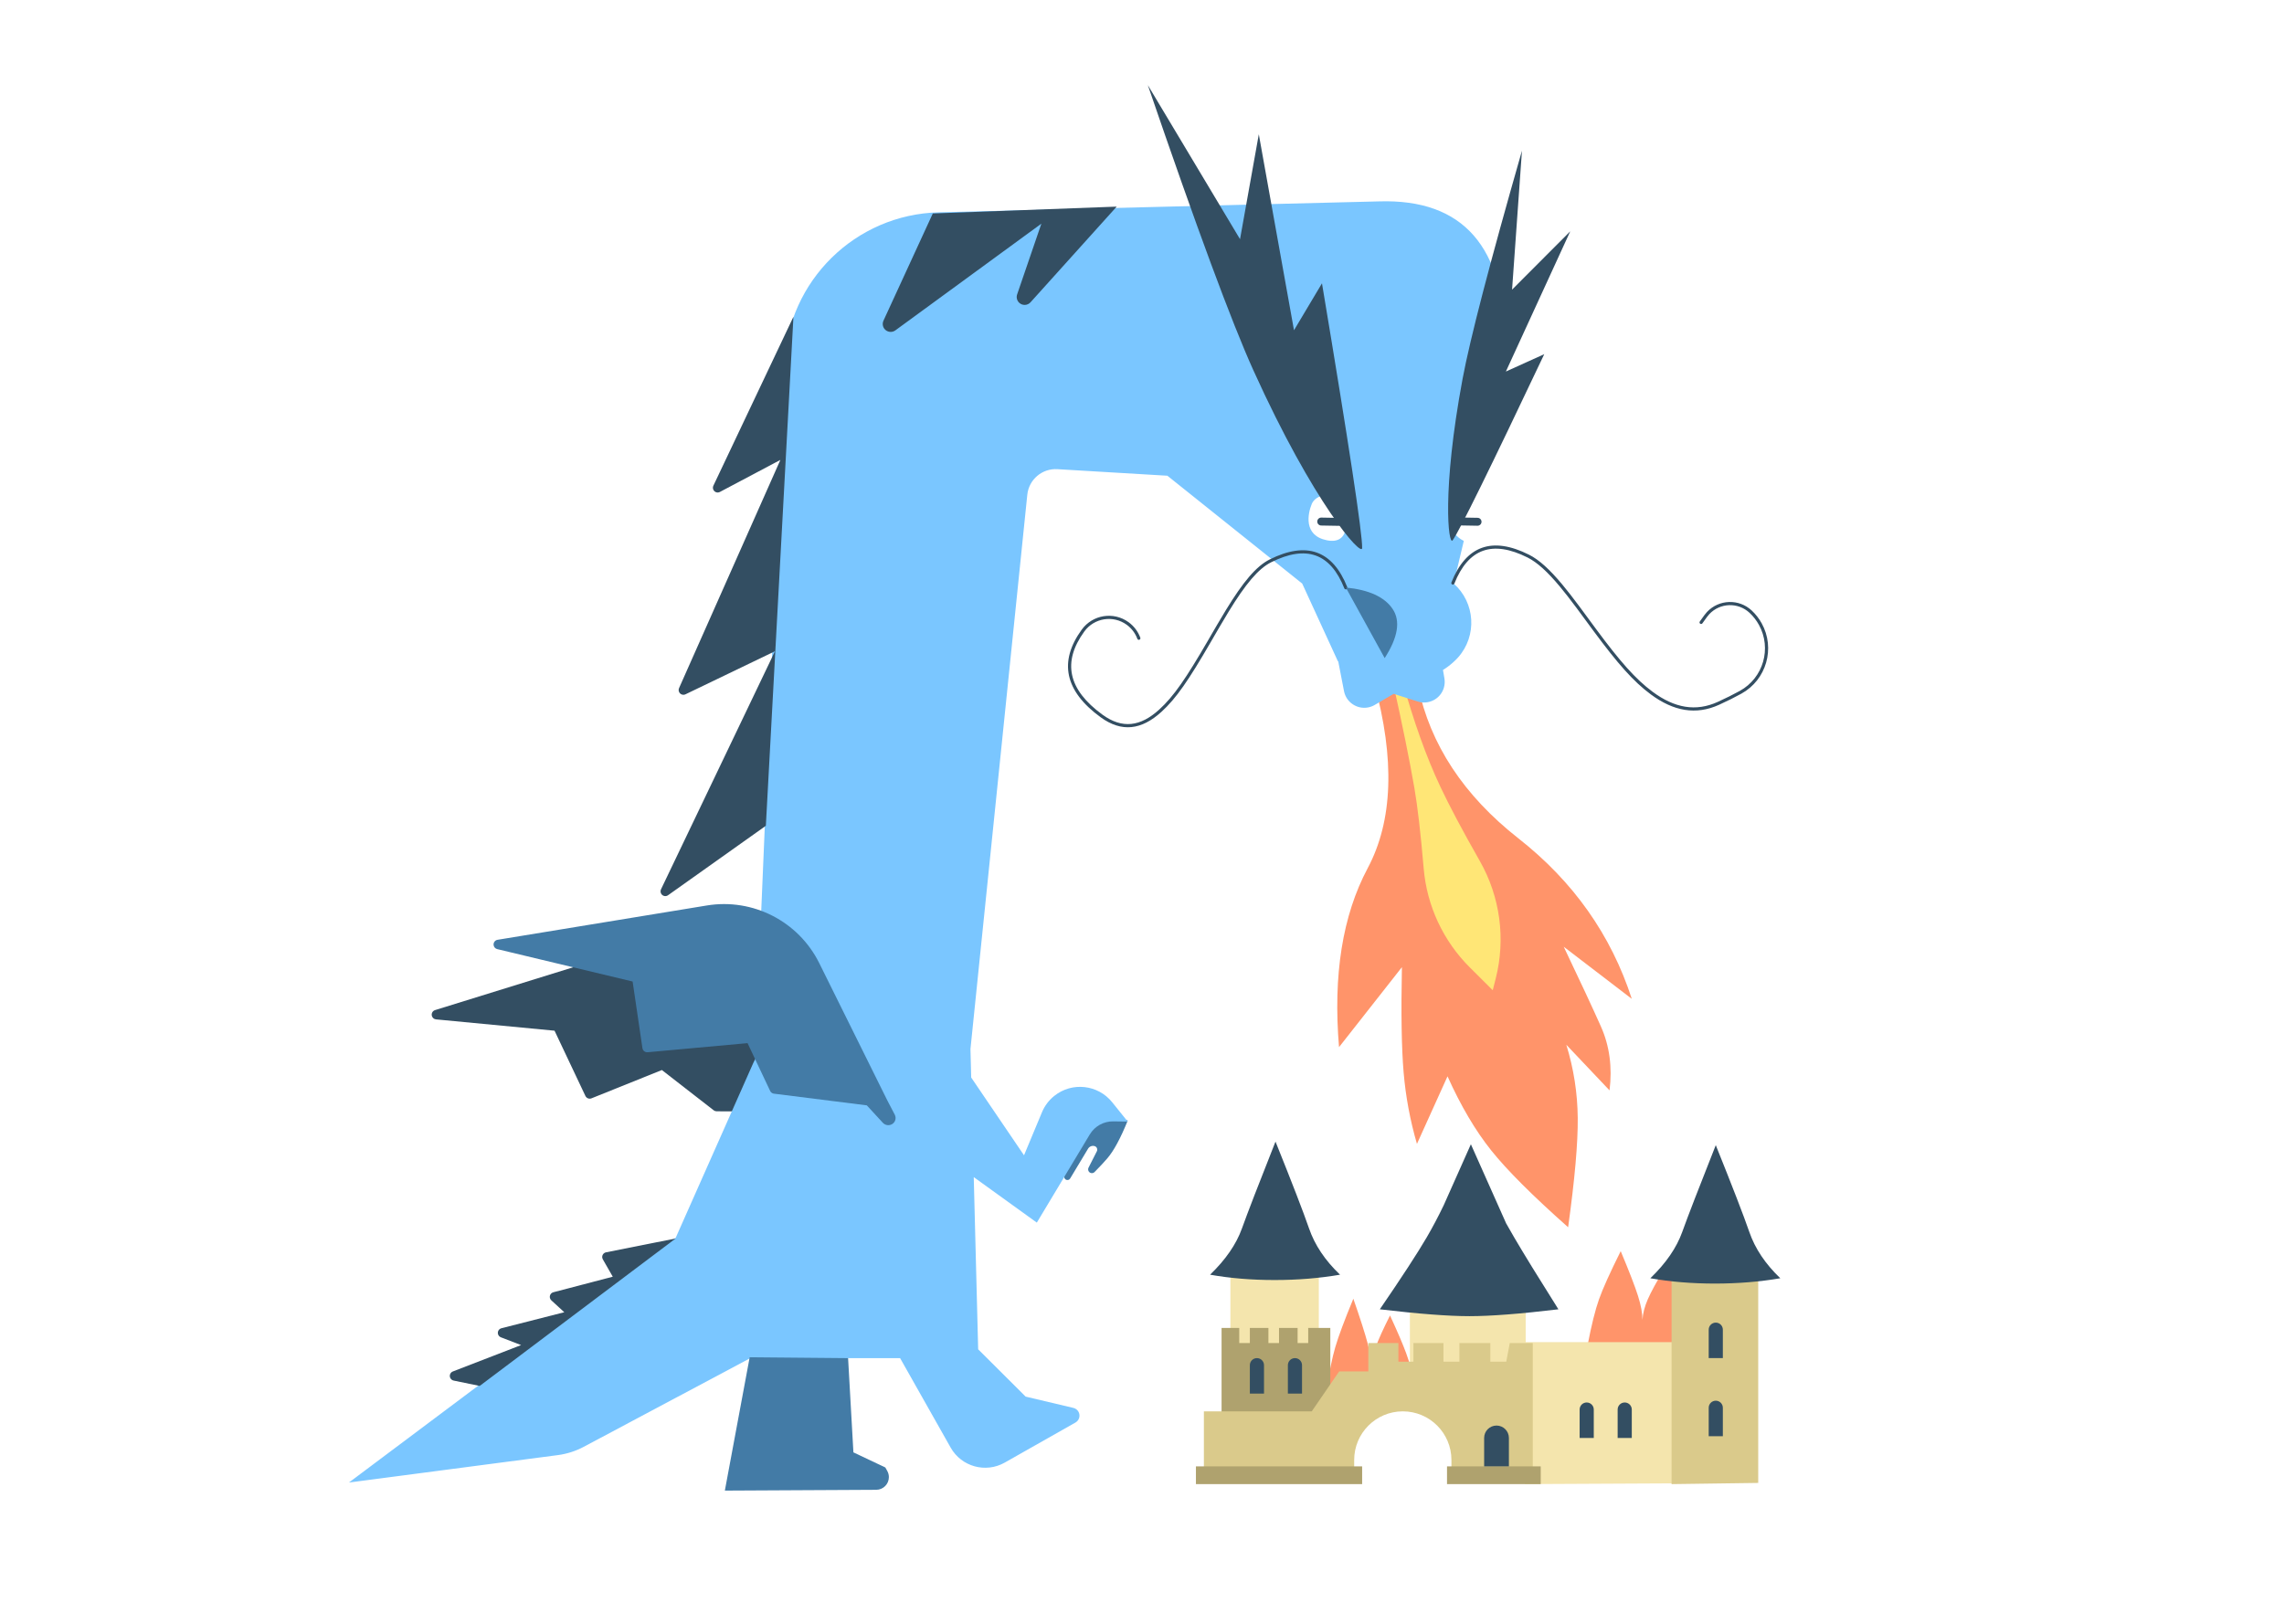 <svg width="1440" height="1024" viewBox="0 0 1440 1024" fill="none" xmlns="http://www.w3.org/2000/svg">
<rect width="1440" height="1024" fill="white"/>
<path fill-rule="evenodd" clip-rule="evenodd" d="M1001 848C1003.36 835.697 1005.73 826.189 1008.09 819.477C1010.46 812.765 1015.03 802.606 1021.81 789C1027.16 801.753 1030.79 811.131 1032.69 817.133C1034.59 823.135 1035.53 828.215 1035.53 832.371C1035.74 828.4 1036.84 824.102 1038.84 819.477C1040.84 814.853 1044.46 808.211 1049.72 799.55C1055.53 810.015 1059.63 817.96 1062.01 823.385C1064.4 828.809 1067.39 837.015 1071 848H1001ZM836 878C837.957 865.697 839.917 856.189 841.878 849.477C843.84 842.765 847.628 832.606 853.243 819C857.679 831.753 860.684 841.131 862.257 847.133C863.83 853.135 864.613 858.215 864.608 862.371C864.78 858.4 865.695 854.102 867.351 849.477C869.008 844.853 872.012 838.211 876.365 829.55C881.183 840.015 884.58 847.96 886.554 853.385C888.529 858.809 891.011 867.015 894 878H836Z" fill="#FF946A"/>
<path fill-rule="evenodd" clip-rule="evenodd" d="M775.738 856.453V803.852H831.478V856.453" fill="#F4E5AD"/>
<path fill-rule="evenodd" clip-rule="evenodd" d="M888.892 858.691V825.675H961.911V846.94V869.883" fill="#F4E5AD"/>
<path fill-rule="evenodd" clip-rule="evenodd" d="M961.354 935.914V846.38H1062.8V935.405" fill="#F4E5AD"/>
<path fill-rule="evenodd" clip-rule="evenodd" d="M770.165 891.147V837.427H781.313V846.94H788.002V837.427H799.707V846.94H806.396V837.427H818.102V846.94H824.79V837.427H838.725V894.504" fill="#AFA26E"/>
<path fill-rule="evenodd" clip-rule="evenodd" d="M1053.88 935.914V803.852H1108.51V935.163" fill="#DACA8B"/>
<path fill-rule="evenodd" clip-rule="evenodd" d="M759.017 890.028V935.354H853.775V920.685C853.775 903.753 867.501 890.028 884.432 890.028C901.363 890.028 915.089 903.753 915.089 920.685V935.354H966.37V846.939H951.878L949.648 858.691H939.615V846.939H920.106V858.691H910.072V846.939H891.121V858.691H881.645V846.939H862.693V864.846H844.299L827.02 890.028H759.017Z" fill="#DACA8B"/>
<path fill-rule="evenodd" clip-rule="evenodd" d="M754 924.722H858.792V935.913H754V924.722ZM912.302 924.722H971.387V935.913H912.302V924.722Z" fill="#AFA26E"/>
<path fill-rule="evenodd" clip-rule="evenodd" d="M788.002 878.836V860.911C788.002 858.449 789.998 856.452 792.461 856.452C794.924 856.452 796.92 858.449 796.92 860.911V878.836H788.002ZM995.913 906.815V888.891C995.913 886.428 997.909 884.432 1000.37 884.432C1002.83 884.432 1004.83 886.428 1004.83 888.891V906.815H995.913ZM811.97 878.836V860.911C811.97 858.449 813.967 856.452 816.429 856.452C818.892 856.452 820.889 858.449 820.889 860.911V878.836H811.97ZM1019.88 906.815V888.891C1019.88 886.428 1021.88 884.432 1024.34 884.432C1026.8 884.432 1028.8 886.428 1028.8 888.891V906.815H1019.88ZM1077.29 856.452V838.528C1077.29 836.065 1079.29 834.069 1081.75 834.069C1084.22 834.069 1086.21 836.065 1086.21 838.528V856.452H1077.29ZM1077.29 905.696V887.772C1077.29 885.309 1079.29 883.312 1081.75 883.312C1084.22 883.312 1086.21 885.309 1086.21 887.772V905.696H1077.29ZM935.713 924.722V906.784C935.713 902.475 939.207 898.981 943.517 898.981C947.827 898.981 951.321 902.475 951.321 906.784V924.722H935.713Z" fill="#334E62"/>
<path fill-rule="evenodd" clip-rule="evenodd" d="M910.231 760.021L927.352 721.592L949.581 771.486C951.291 774.526 952.986 777.481 954.664 780.349C960.767 790.778 970.057 805.887 982.534 825.675C958.413 828.559 939.735 830 926.5 830C913.264 830 894.41 828.559 869.939 825.675C883.719 805.567 893.566 790.459 899.481 780.349C903.123 774.124 906.707 767.348 910.231 760.021ZM762.918 803.851C772.729 794.384 779.418 784.684 782.984 774.753C786.551 764.822 793.612 746.542 804.166 719.914C814.688 746.06 821.748 764.34 825.347 774.753C828.946 785.166 835.449 794.866 844.856 803.851C831.85 806.09 818.101 807.209 803.608 807.209C789.116 807.209 775.552 806.09 762.918 803.851ZM1040.5 806.09C1050.32 796.622 1057 786.922 1060.57 776.991C1064.14 767.06 1071.2 748.78 1081.75 722.152C1092.27 748.298 1099.33 766.578 1102.93 776.991C1106.53 787.405 1113.03 797.104 1122.44 806.09C1109.44 808.328 1095.69 809.447 1081.19 809.447C1066.7 809.447 1053.14 808.328 1040.5 806.09Z" fill="#334E62"/>
<path fill-rule="evenodd" clip-rule="evenodd" d="M866.399 430.74C879.55 478.73 878.184 517.639 862.302 547.469C846.419 577.299 840.393 614.924 844.225 660.345L883.858 609.921C883.281 638.891 883.643 661.004 884.942 676.262C886.242 691.519 889.044 706.552 893.349 721.359L912.617 678.755C921.012 697.418 930.19 712.984 940.153 725.454C950.116 737.924 966.286 754.084 988.662 773.933C992.857 743.651 994.878 720.66 994.723 704.959C994.569 689.258 992.17 673.887 987.528 658.845L1014.77 687.62C1016.58 672.913 1014.76 659.464 1009.31 647.274C1003.87 635.083 996.056 618.332 985.884 597.02L1028.8 629.886C1015.72 589.568 991.902 555.851 957.363 528.735C922.825 501.619 901.695 469.534 893.976 432.479C889.355 430.375 885.236 429.179 881.619 428.892C878.002 428.605 872.928 429.221 866.399 430.74Z" fill="#FF946A"/>
<path fill-rule="evenodd" clip-rule="evenodd" d="M878.339 430.852C884.206 457.265 888.652 479.179 891.677 496.596C893.717 508.34 895.692 525.385 897.603 547.733C899.618 571.295 909.919 593.382 926.676 610.069L941.128 624.462L942.969 617.272C949.398 592.16 945.826 565.533 933.004 543.005C922.088 523.825 913.775 508.171 908.066 496.044C899.247 477.311 891.261 455 884.106 429.11L878.339 430.852Z" fill="#FFE676"/>
<path fill-rule="evenodd" clip-rule="evenodd" d="M711 706.657C706.5 717.777 702.235 725.691 698.207 730.397C696.09 732.87 693.39 735.769 690.106 739.095C689.182 740.031 687.673 740.04 686.737 739.116C686 738.387 685.818 737.266 686.288 736.342L691.533 726.02C692.11 724.884 691.657 723.494 690.52 722.917C690.392 722.852 690.258 722.799 690.121 722.759C688.545 722.3 686.858 722.96 686.012 724.366L674.697 743.188C674.127 744.135 672.899 744.441 671.952 743.872C671.283 743.47 670.909 742.715 670.994 741.94L673.314 720.801L689.302 699L711 706.657Z" fill="#437BA6"/>
<path fill-rule="evenodd" clip-rule="evenodd" d="M511 694.66L425.858 590L274.289 636.988C272.707 637.479 271.821 639.16 272.312 640.742C272.67 641.898 273.688 642.725 274.892 642.84L349.622 649.977L369.086 691.125C369.765 692.56 371.444 693.218 372.917 692.626L417.294 674.783L449.966 700.178C450.489 700.585 451.132 700.807 451.795 700.81L498.657 701L511 694.66Z" fill="#334E62"/>
<path fill-rule="evenodd" clip-rule="evenodd" d="M612.31 679.499L645.615 728.561L656.941 701.39C658.613 697.381 661.261 693.855 664.646 691.133C675.836 682.134 692.202 683.91 701.201 695.1L711 707.285L701.888 707.157C695.835 707.073 690.194 710.213 687.077 715.403L653.688 771L613.923 742.316L616.71 850.905L646.645 880.736L676.742 887.856C678.095 888.177 679.255 889.046 679.941 890.257C681.302 892.659 680.458 895.711 678.055 897.072L633.456 922.343C633.447 922.349 633.438 922.354 633.428 922.359C621.407 929.151 606.156 924.911 599.365 912.889L567.503 856.491H534.512V916.253L554.093 927.192C555.358 927.899 556.142 929.235 556.142 930.684C556.142 932.893 554.351 934.684 552.142 934.684H483.819C483.093 934.684 482.367 934.64 481.646 934.553C471.778 933.353 464.751 924.38 465.95 914.512L473.004 856.491L368.034 912.391C362.953 915.096 357.428 916.866 351.722 917.615L220 934.913L426.034 780.531L475.11 669.924C475.871 668.209 476.81 666.609 477.901 665.143L476.099 665.145L494.515 229.642C496.739 177.064 539.332 135.205 591.942 133.898L869.5 127C922.5 125.333 949 155.667 949 218C949 227.372 938.167 277.372 916.5 368C930.129 380.063 931.399 400.89 919.337 414.519C918.574 415.381 917.767 416.202 916.918 416.979C916.853 417.039 916.788 417.099 916.724 417.16C914.562 419.193 912.224 420.975 909.752 422.493L910.665 427.805C911.018 429.855 910.873 431.959 910.244 433.942C908.071 440.785 900.763 444.571 893.92 442.398L878.653 437.551L866.702 444.562C865.432 445.307 864.045 445.831 862.599 446.111C855.551 447.478 848.729 442.872 847.362 435.824L843.726 417.073L843.5 417L821 368L736 300L666.659 295.868C657.033 295.295 648.666 302.409 647.682 312.001L611.849 661.537L612.31 679.499Z" fill="#7AC6FF"/>
<path fill-rule="evenodd" clip-rule="evenodd" d="M922.125 313.994C927.276 309.888 939.607 313.394 938.742 323.205C937.878 333.016 930.948 348.612 919.283 338.716C907.618 328.82 916.974 318.1 922.125 313.994ZM827.063 317.71C829.577 311.622 842.063 308.71 846.063 317.71C850.063 326.71 851.563 343.71 836.563 340.71C821.563 337.71 824.548 323.798 827.063 317.71Z" fill="white"/>
<path fill-rule="evenodd" clip-rule="evenodd" d="M918.055 328.801C918.079 327.421 919.218 326.321 920.599 326.345L931.597 326.537C932.978 326.561 934.077 327.7 934.053 329.08C934.029 330.461 932.89 331.56 931.51 331.536L920.511 331.344C919.131 331.32 918.031 330.182 918.055 328.801ZM830.501 328.86C830.525 327.48 831.664 326.38 833.045 326.404L844.043 326.596C845.423 326.62 846.523 327.759 846.499 329.14C846.475 330.52 845.336 331.62 843.956 331.596L832.957 331.404C831.577 331.38 830.477 330.241 830.501 328.86Z" fill="#334E62"/>
<path fill-rule="evenodd" clip-rule="evenodd" d="M472.651 855.914L457 940L552.451 939.5C556.869 939.477 560.432 935.877 560.409 931.459C560.402 930.107 560.052 928.78 559.394 927.6L558.174 925.417L538.051 915.888L534.697 856.474L472.651 855.914Z" fill="#437BA6"/>
<path fill-rule="evenodd" clip-rule="evenodd" d="M445.651 571.015L313.698 592.652C312.063 592.92 310.955 594.463 311.223 596.098C311.418 597.29 312.31 598.249 313.485 598.53L398.848 618.967L405.044 661.018C405.276 662.593 406.699 663.712 408.284 663.568L471.311 657.827L485.57 687.995C486.009 688.922 486.891 689.561 487.908 689.689L546.492 697.055L556.591 708.04C558.157 709.744 560.73 710.053 562.655 708.769C564.558 707.5 565.198 705.001 564.141 702.973L559.713 694.478C559.445 693.965 559.183 693.449 558.926 692.931L516.524 607.379C503.452 581.005 474.698 566.252 445.651 571.015Z" fill="#437BA6"/>
<path fill-rule="evenodd" clip-rule="evenodd" d="M482.849 520.752L421.195 564.548C419.845 565.507 417.972 565.19 417.012 563.839C416.381 562.951 416.281 561.79 416.752 560.807L488.6 410.68L432.172 437.844C430.679 438.563 428.887 437.935 428.168 436.442C427.786 435.649 427.772 434.728 428.129 433.924L492.008 290.027L453.878 310.228C452.414 311.004 450.599 310.446 449.823 308.982C449.38 308.145 449.357 307.148 449.763 306.293L500.248 199.744L482.849 520.752ZM704.043 130.298L649.72 190.629C647.872 192.682 644.71 192.847 642.658 191C641.169 189.659 640.625 187.559 641.274 185.664L656.554 141.045L564.496 208.343C562.266 209.972 559.138 209.486 557.508 207.257C556.438 205.793 556.244 203.864 557.003 202.216L588.109 134.615L704.043 130.298Z" fill="#334E62"/>
<path fill-rule="evenodd" clip-rule="evenodd" d="M426 781L382.088 789.738C380.463 790.062 379.408 791.641 379.731 793.266C379.795 793.584 379.909 793.889 380.07 794.171L386.333 805.113L348.876 814.92C347.273 815.34 346.314 816.979 346.733 818.582C346.879 819.14 347.183 819.644 347.609 820.034L355.773 827.516L316.133 837.621C314.528 838.03 313.558 839.663 313.967 841.269C314.207 842.211 314.889 842.978 315.796 843.327L328.547 848.237L285.514 864.876C283.968 865.474 283.2 867.211 283.797 868.756C284.165 869.708 284.991 870.407 285.99 870.613L302.432 874L426 781Z" fill="#334E62"/>
<path fill-rule="evenodd" clip-rule="evenodd" d="M858.793 345.601C858.671 351.563 828.377 317.834 790.24 233.561C776.608 203.437 754.416 143.469 723.665 53.659L781.806 150.83L793.643 84.68L815.83 208.257L833.471 178.67C850.538 280.799 858.979 336.442 858.793 345.601ZM915.856 340.729C913.147 344.465 908.935 309.54 922.1 238.994C926.806 213.777 939.293 165.779 959.562 95L953.319 182.649L990 145.868L949.416 234.299L973.611 223.343C939.27 295.861 920.019 334.99 915.856 340.729Z" fill="#334E62"/>
<path d="M916.93 368.036C916.726 368.549 916.145 368.8 915.631 368.596C915.118 368.393 914.867 367.811 915.071 367.298C924.291 344.078 940.765 338.181 963.948 349.773C970.389 352.993 977.058 359.115 984.928 368.546C988.115 372.365 991.456 376.663 995.587 382.2C997.802 385.168 1005.49 395.636 1006.54 397.056C1021.31 416.993 1031.1 428.242 1041.97 436.283C1055.77 446.489 1069.12 448.964 1083.09 442.591C1088.2 440.256 1092.82 437.952 1096.93 435.68C1111.75 427.497 1117.13 408.852 1108.95 394.035C1107.39 391.224 1105.41 388.675 1103.07 386.48C1095.82 379.693 1084.44 380.066 1077.65 387.313C1077.13 387.874 1076.64 388.467 1076.19 389.089L1073.31 393.085C1072.99 393.533 1072.36 393.635 1071.92 393.312C1071.47 392.989 1071.37 392.364 1071.69 391.916L1074.57 387.919C1075.07 387.228 1075.61 386.569 1076.19 385.946C1083.74 377.892 1096.38 377.478 1104.43 385.021C1106.93 387.358 1109.04 390.074 1110.7 393.068C1119.41 408.852 1113.68 428.714 1097.9 437.431C1093.74 439.729 1089.08 442.055 1083.92 444.41C1069.23 451.113 1055.13 448.5 1040.78 437.891C1029.7 429.696 1019.82 418.338 1004.94 398.247C1003.88 396.821 996.194 386.357 993.984 383.396C989.873 377.885 986.552 373.614 983.393 369.828C975.684 360.591 969.192 354.631 963.053 351.561C940.902 340.486 925.71 345.923 916.93 368.036ZM847.572 371.036C838.792 348.923 823.6 343.486 801.449 354.561C793.275 358.648 785.211 368.42 774.679 385.632C772.945 388.464 771.135 391.507 768.975 395.202C768.129 396.65 767.262 398.141 766.109 400.129C766.228 399.924 763.882 403.973 763.228 405.099C749.449 428.836 741.654 440.355 732.203 448.946C719.709 460.303 707.207 461.991 693.913 452.309C671.336 435.867 667.312 417.294 682.019 397.043C688.877 387.602 702.089 385.507 711.53 392.364C714.915 394.822 717.494 398.229 718.94 402.155C719.131 402.673 718.865 403.248 718.347 403.439C717.829 403.63 717.254 403.364 717.063 402.846C715.754 399.292 713.419 396.207 710.355 393.982C701.807 387.774 689.846 389.671 683.638 398.218C669.61 417.532 673.367 434.872 695.09 450.692C707.559 459.772 719.022 458.225 730.858 447.466C740.1 439.065 747.828 427.645 761.499 404.095C762.152 402.97 764.498 398.921 764.379 399.126C765.533 397.136 766.401 395.643 767.248 394.193C769.414 390.487 771.231 387.433 772.973 384.588C783.697 367.062 791.931 357.084 800.554 352.773C823.737 341.181 840.211 347.078 849.431 370.298C849.635 370.811 849.384 371.393 848.871 371.596C848.357 371.8 847.776 371.549 847.572 371.036Z" fill="#334E62"/>
<path fill-rule="evenodd" clip-rule="evenodd" d="M848.5 370.5C863.072 371.946 872.905 376.446 878 384C883.095 391.554 881.428 401.887 873 415L848.5 370.5Z" fill="#437BA6"/>
</svg>
